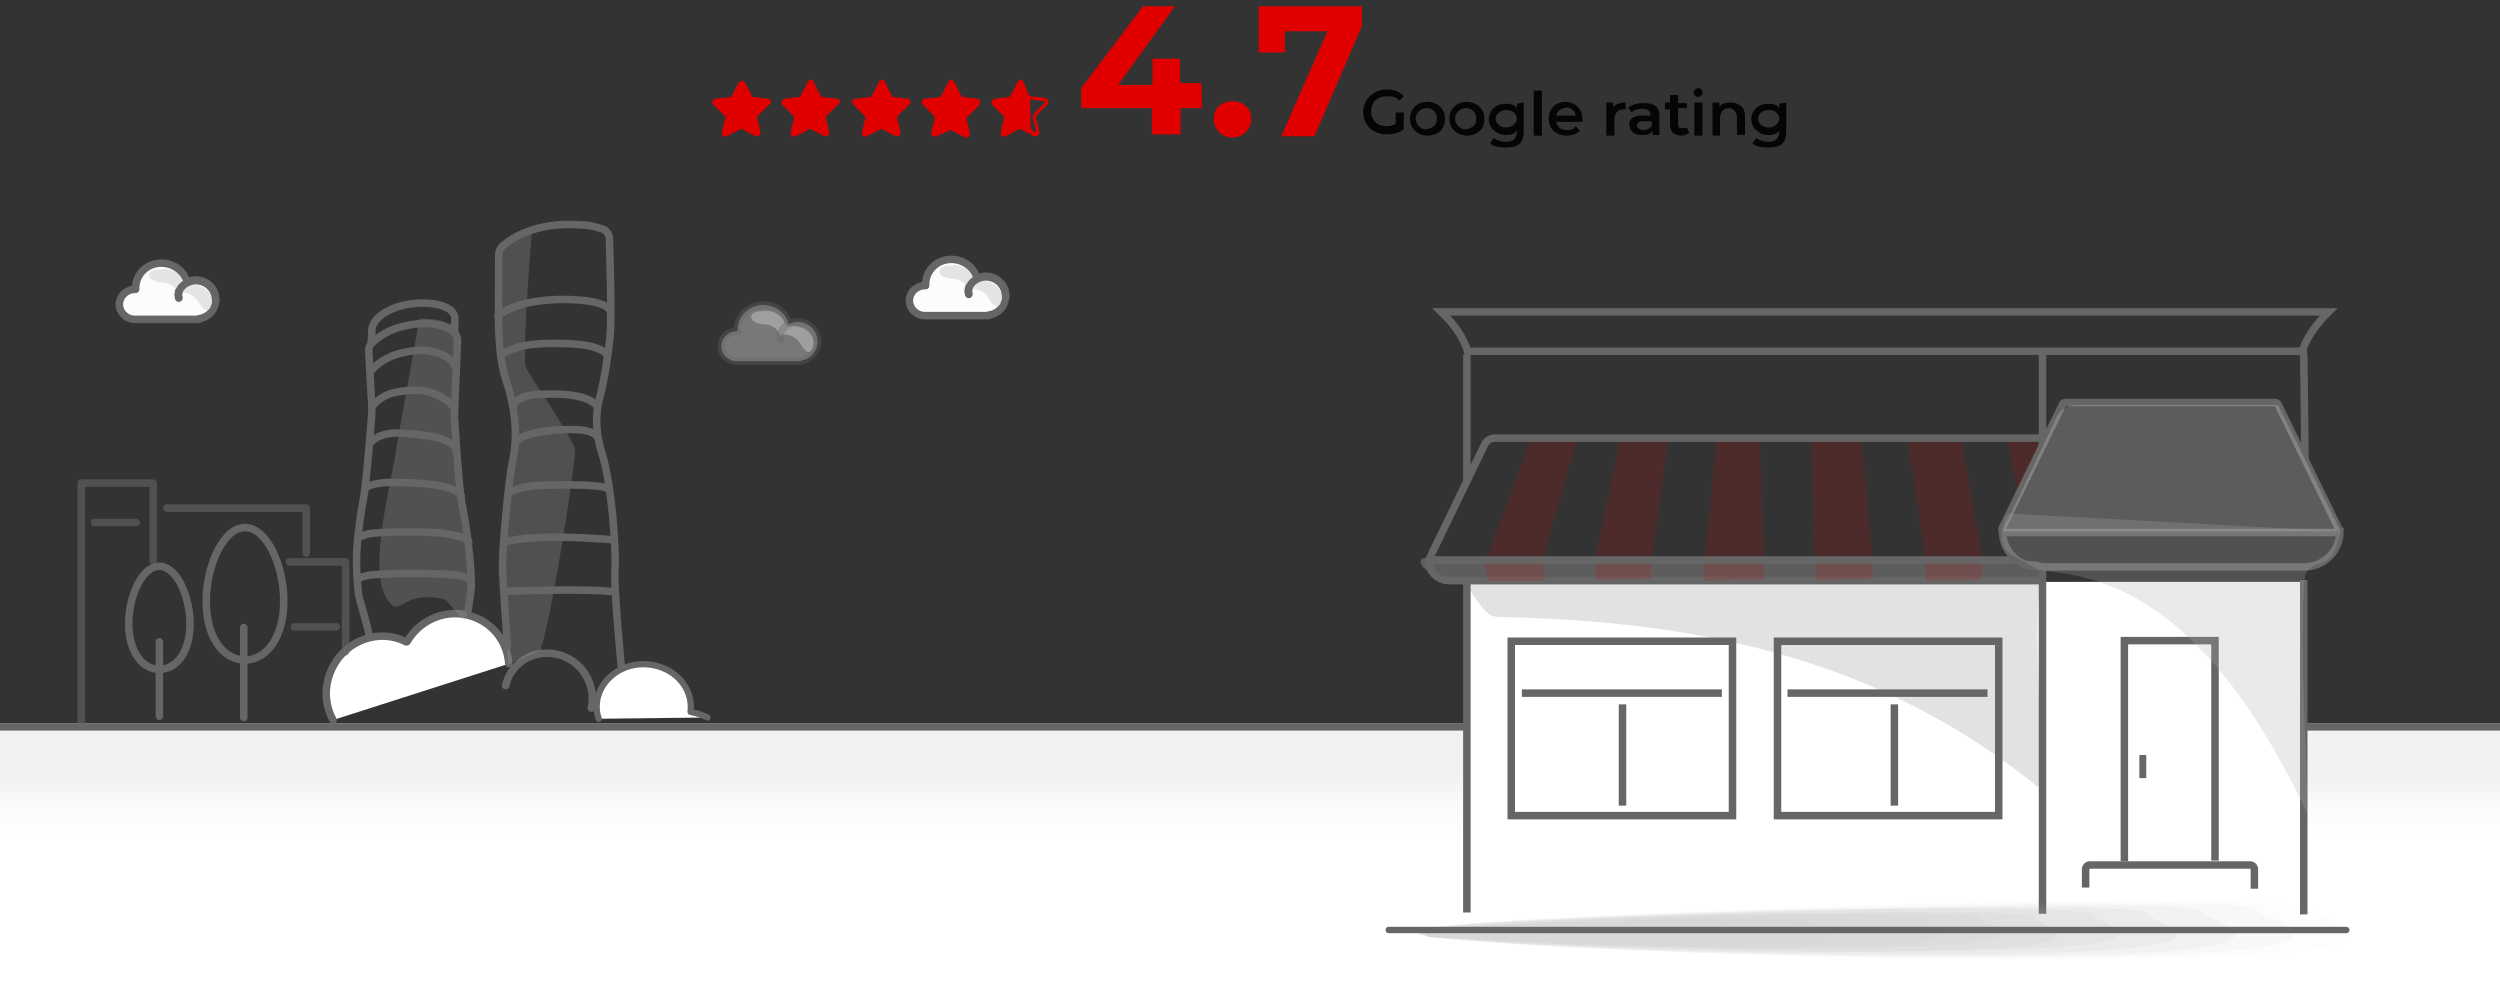 <?xml version="1.0" encoding="utf-8"?>
<!-- Generator: Adobe Illustrator 27.8.0, SVG Export Plug-In . SVG Version: 6.00 Build 0)  -->
<svg version="1.1" id="Layer_1" xmlns="http://www.w3.org/2000/svg" xmlns:xlink="http://www.w3.org/1999/xlink" x="0px" y="0px"
	 viewBox="0 0 400 160" style="enable-background:new 0 0 400 160;" xml:space="preserve">
<rect x="0" y="0" width="400" height="160" fill="#333333" stroke="none"/>
<style type="text/css">
	.st0{fill:url(#SVGID_1_);}
	.st1{fill:none;stroke:#666666;stroke-width:1.2;stroke-linecap:round;stroke-linejoin:round;stroke-miterlimit:10;}
	.st2{fill:#FFFFFF;}
	.st3{fill:#E00000;}
	.st4{fill:#050505;}
	.st5{opacity:0.25;fill:#ABABAB;enable-background:new    ;}
	.st6{opacity:0.35;fill:#ACACAC;enable-background:new    ;}
	.st7{fill:none;stroke:#666666;stroke-width:1.2;stroke-miterlimit:10;}
	.st8{fill:#666666;}
	.st9{opacity:0.16;enable-background:new    ;}
	.st10{opacity:0.25;fill:#D8D8D8;enable-background:new    ;}
	.st11{opacity:0.25;fill:#ACACAC;enable-background:new    ;}
	.st12{opacity:0.4;}
	.st13{fill:#A09C9B;fill-opacity:0;}
	.st14{opacity:6.250000e-02;fill:#A09C9B;enable-background:new    ;}
	.st15{opacity:0.125;fill:#A09C9B;enable-background:new    ;}
	.st16{opacity:0.188;fill:#A09C9B;enable-background:new    ;}
	.st17{opacity:0.25;fill:#A09C9B;enable-background:new    ;}
	.st18{opacity:0.312;fill:#A09C9B;enable-background:new    ;}
	.st19{opacity:0.375;fill:#A09C9B;enable-background:new    ;}
	.st20{opacity:0.438;fill:#A09C9B;enable-background:new    ;}
	.st21{opacity:0.5;fill:#A09C9B;enable-background:new    ;}
	.st22{opacity:0.562;fill:#A09C9B;enable-background:new    ;}
	.st23{opacity:0.625;fill:#A09C9B;enable-background:new    ;}
	.st24{opacity:0.688;fill:#A09C9B;enable-background:new    ;}
	.st25{opacity:0.75;fill:#A09C9B;enable-background:new    ;}
	.st26{opacity:0.812;fill:#A09C9B;enable-background:new    ;}
	.st27{opacity:0.875;fill:#A09C9B;enable-background:new    ;}
	.st28{opacity:0.938;fill:#A09C9B;enable-background:new    ;}
	.st29{fill:#A09C9B;}
	.st30{fill:none;stroke:#666666;stroke-width:1.031;stroke-linecap:round;stroke-linejoin:round;stroke-miterlimit:10;}
	.st31{fill:#FCFCFC;stroke:#666666;stroke-width:1.2;stroke-linecap:round;stroke-linejoin:round;stroke-miterlimit:10;}
	.st32{fill:#E4E4E4;}
	.st33{fill:none;stroke:#666666;stroke-width:1.1;stroke-linecap:round;stroke-linejoin:round;stroke-miterlimit:10;}
	.st34{opacity:0.34;fill:#E4E4E4;enable-background:new    ;}
	.st35{fill:#FCFCFC;stroke:#666666;stroke-width:1.1;stroke-linecap:round;stroke-linejoin:round;stroke-miterlimit:10;}
	
		.st36{opacity:0.34;fill:#FCFCFC;stroke:#666666;stroke-width:1.1;stroke-linecap:round;stroke-linejoin:round;stroke-miterlimit:10;enable-background:new    ;}
	.st37{opacity:8.000000e-02;enable-background:new    ;}
	.st38{opacity:0.16;fill:#DE0001;enable-background:new    ;}
	
		.st39{opacity:0.34;fill:#FCFCFC;stroke:#666666;stroke-width:1.2;stroke-linecap:round;stroke-linejoin:round;stroke-miterlimit:10;enable-background:new    ;}
	.st40{fill:#FFFFFF;stroke:#666666;stroke-linecap:round;stroke-linejoin:round;stroke-miterlimit:10;}
	.st41{fill:#FFFFFF;stroke:#666666;stroke-width:1.2;stroke-linecap:round;stroke-linejoin:round;stroke-miterlimit:10;}
	.st42{opacity:0.25;enable-background:new    ;}
	.st43{fill:#ABABAB;}
	.st44{opacity:0.6;}
	
		.st45{opacity:0.6;fill:none;stroke:#666666;stroke-width:1.2;stroke-linecap:round;stroke-linejoin:round;stroke-miterlimit:10;enable-background:new    ;}
</style>
<linearGradient id="SVGID_1_" gradientUnits="userSpaceOnUse" x1="200.05" y1="8834.938" x2="200.05" y2="8806.465" gradientTransform="matrix(1 0 0 1 0 -8690.651)">
	<stop  offset="0.345" style="stop-color:#FFFFFF"/>
	<stop  offset="0.545" style="stop-color:#FAFAFA"/>
	<stop  offset="0.688" style="stop-color:#F2F2F2"/>
</linearGradient>
<path class="st0" d="M-0.8,115.7h401.7v45.1H-0.8V115.7z"/>
<path class="st1" d="M-1.9,116.3h406.7"/>
<rect x="234.7" y="93.1" class="st2" width="134.4" height="56.3"/>
<g>
	<path class="st3" d="M122.9,15.8l-2.5-0.3l-1.2-2.3c-0.1-0.3-0.8-0.3-1,0l-1.2,2.3l-2.5,0.3c-0.6,0.1-0.7,0.7-0.3,1l1.9,1.9
		l-0.6,2.5c0,0.6,0.3,0.8,0.8,0.6l2.3-1.2l2.3,1.2c0.3,0.1,0.8-0.1,0.8-0.6l-0.6-2.5l1.9-1.9C123.6,16.5,123.4,15.9,122.9,15.8z"/>
	<path class="st3" d="M133.9,15.8l-2.5-0.3l-1.2-2.3c-0.1-0.6-0.8-0.6-1,0l-1.2,2.3l-2.5,0.3c-0.3,0.1-0.7,0.7-0.3,1l1.9,1.9
		l-0.6,2.5c0,0.6,0.3,0.8,0.8,0.6l2.3-1.2l2.3,1.2c0.3,0.1,0.8-0.1,0.8-0.6l-0.6-2.5l1.9-1.9C134.6,16.5,134.5,15.9,133.9,15.8z"/>
	<path class="st3" d="M145.3,15.8l-2.5-0.3l-1.2-2.3c-0.1-0.6-0.8-0.6-1,0l-1.2,2.3l-2.5,0.3c-0.6,0-0.7,0.7-0.3,1l1.9,1.9l-0.6,2.5
		c0,0.6,0.3,0.8,0.8,0.6l2.3-1.2l2.3,1.2c0.3,0.1,0.8-0.1,0.8-0.6l-0.6-2.5l1.9-1.9C145.9,16.5,145.7,15.9,145.3,15.8z"/>
	<path class="st3" d="M156.4,15.8l-2.5-0.3l-1.2-2.3c-0.1-0.6-0.8-0.6-1,0l-1.2,2.3l-2.5,0.3c-0.6,0-0.7,0.7-0.3,1l1.9,1.9l-0.6,2.5
		c0,0.6,0.3,0.8,0.8,0.6l2.3-1l2.3,1.2c0.3,0.1,0.8-0.1,0.8-0.6l-0.6-2.5l1.9-1.9C157.1,16.5,156.8,15.9,156.4,15.8z"/>
	<path class="st3" d="M163.8,13.2c-0.1-0.6-0.8-0.6-1,0l-1.2,2.3l-2.5,0.3c-0.3,0.1-0.7,0.7-0.3,1l1.9,1.9l-0.6,2.5
		c0,0.6,0.3,0.8,0.8,0.6l2.3-1.2l1.3,0.7V15L163.8,13.2z"/>
	<g>
		<path class="st3" d="M164.8,15.9l2.3,0.3c0.1,0,0.1,0,0.1,0.1v0.1l-1.9,1.9c-0.1,0.1-0.1,0.1-0.1,0.3l0.6,2.5v0.1l0,0
			c0,0,0,0-0.1,0l-0.8-0.6L164.8,15.9 M164.4,14.9v6.3l1,0.6c0.1,0,0.1,0,0.3,0c0.3,0,0.7-0.3,0.6-0.7l-0.6-2.5l1.9-1.9
			c0.3-0.3,0.1-0.8-0.3-1l-2.5-0.3L164.4,14.9L164.4,14.9z"/>
	</g>
</g>
<g>
	<path class="st3" d="M192.3,17.3h-3.4v4.2h-4.6v-4.2H173v-3.2L182.9,1h5.1l-9.1,12.6h5.5V9.4h4.4v3.9h3.4
		C192.3,13.3,192.3,17.3,192.3,17.3z"/>
	<path class="st3" d="M194.2,19c0-1.7,1.3-2.8,3-2.8s3,1.1,3,2.8c0,1.7-1.3,3-3,3S194.2,20.7,194.2,19z"/>
	<path class="st3" d="M217.9,1v3.2l-7.6,17.6H205L212.4,5h-6.8v3.4h-4.2V1H217.9L217.9,1z"/>
</g>
<g>
	<path class="st4" d="M223.3,18h1.3v2.7c-0.7,0.6-1.8,0.8-2.7,0.8c-2.1,0-3.8-1.4-3.8-3.6c0-2,1.7-3.6,3.8-3.6
		c1.1,0,2.1,0.4,2.7,1.1l-0.7,0.7c-0.6-0.6-1.1-0.7-2-0.7c-1.4,0-2.5,0.8-2.5,2.4s1.1,2.4,2.5,2.4c0.6,0,0.8-0.1,1.4-0.4V18
		L223.3,18z"/>
	<path class="st4" d="M225.6,19c0-1.7,1.3-2.7,2.7-2.7c1.7,0,2.9,1.1,2.9,2.7c0,1.7-1.1,2.7-2.9,2.7C226.7,21.6,225.6,20.5,225.6,19
		z M229.9,19c0-1.1-0.7-1.7-1.7-1.7c-0.8,0-1.7,0.7-1.7,1.7c0,0.8,0.7,1.7,1.7,1.7C229.2,20.5,229.9,20.1,229.9,19z"/>
	<path class="st4" d="M231.9,19c0-1.7,1.3-2.7,2.7-2.7c1.7,0,2.9,1.1,2.9,2.7c0,1.7-1.1,2.7-2.9,2.7C233,21.6,231.9,20.5,231.9,19z
		 M236.2,19c0-1.1-0.7-1.7-1.7-1.7c-0.8,0-1.7,0.7-1.7,1.7c0,0.8,0.7,1.7,1.7,1.7C235.5,20.5,236.2,20.1,236.2,19z"/>
	<path class="st4" d="M243.8,16.4v4.5c0,2-0.8,2.7-2.9,2.7c-0.8,0-2-0.1-2.5-0.7l0.6-0.8c0.6,0.4,1.3,0.6,2,0.6
		c1.1,0,1.7-0.6,1.7-1.7v-0.1c-0.4,0.6-1.1,0.7-1.8,0.7c-1.4,0-2.7-1.1-2.7-2.5s1.1-2.5,2.7-2.5c0.7,0,1.4,0.1,1.8,0.7v-0.7
		L243.8,16.4L243.8,16.4z M242.7,19c0-0.8-0.7-1.4-1.7-1.4c-0.8,0-1.7,0.6-1.7,1.4c0,0.7,0.7,1.4,1.7,1.4S242.7,19.6,242.7,19z"/>
	<path class="st4" d="M245.4,14.5h1.3v7.2h-1.3V14.5z"/>
	<path class="st4" d="M253.2,19.5H249c0.1,0.7,0.7,1.3,1.7,1.3c0.6,0,1.1-0.1,1.4-0.6l0.7,0.7c-0.6,0.6-1.3,0.8-2.1,0.8
		c-1.8,0-2.9-1.1-2.9-2.7s1.1-2.7,2.7-2.7c1.4,0,2.7,1.1,2.7,2.7C253.2,19.1,253.2,19.2,253.2,19.5z M249,18.5h3.1
		c-0.1-0.7-0.7-1.3-1.4-1.3C249.7,17.3,249.1,17.8,249,18.5z"/>
	<path class="st4" d="M260.1,16.4v1.1c-0.1,0-0.1,0-0.4,0c-0.8,0-1.4,0.6-1.4,1.7v2.5H257v-5.3h1.1v0.7
		C258.6,16.6,259.3,16.4,260.1,16.4z"/>
	<path class="st4" d="M265.5,18.5v3.1h-1.1v-0.7c-0.4,0.6-0.8,0.7-1.7,0.7c-1.3,0-2-0.7-2-1.7c-0.1-0.7,0.4-1.4,2-1.4h1.4l0,0
		c0-0.7-0.4-1.1-1.3-1.1c-0.6,0-1.3,0.1-1.7,0.6l-0.6-0.8c0.6-0.4,1.4-0.7,2.1-0.7C264.7,16.4,265.5,17.1,265.5,18.5z M264.3,20.1
		v-0.7H263c-0.8,0-1.1,0.4-1.1,0.7s0.4,0.7,1.1,0.7C263.6,20.8,264.1,20.5,264.3,20.1z"/>
	<path class="st4" d="M270.3,21.3c-0.4,0.1-0.7,0.4-1.3,0.4c-1.1,0-1.8-0.6-1.8-1.8v-2.4h-0.8v-1.1h0.8v-1.2h1.3v1.3h1.4v0.8h-1.4
		v2.5c0,0.6,0.1,0.7,0.7,0.7c0.1,0,0.6,0,0.7-0.1L270.3,21.3z"/>
	<path class="st4" d="M271,14.8c0-0.4,0.4-0.7,0.7-0.7c0.6,0,0.7,0.4,0.7,0.7c0,0.4-0.4,0.7-0.7,0.7C271.3,15.5,271,15.2,271,14.8z
		 M271.1,16.4h1.3v5.3h-1.3V16.4z"/>
	<path class="st4" d="M279.2,18.5v3.1h-1.3v-2.9c0-0.8-0.6-1.4-1.3-1.4c-0.8,0-1.4,0.6-1.4,1.7v2.7H274v-5.3h1.1v0.7
		c0.4-0.6,1.1-0.7,1.8-0.7C278.1,16.4,279.2,17.1,279.2,18.5z"/>
	<path class="st4" d="M285.8,16.4v4.5c0,2-0.8,2.7-2.9,2.7c-0.8,0-2-0.1-2.5-0.7l0.6-0.8c0.6,0.4,1.3,0.6,2,0.6
		c1.1,0,1.7-0.6,1.7-1.7v-0.1c-0.4,0.6-1.1,0.7-1.8,0.7c-1.4,0-2.7-1.1-2.7-2.5s1.1-2.5,2.7-2.5c0.7,0,1.4,0.1,1.8,0.7v-0.7
		L285.8,16.4L285.8,16.4z M284.7,19c0-0.8-0.7-1.4-1.7-1.4s-1.7,0.6-1.7,1.4s0.7,1.4,1.7,1.4S284.7,19.6,284.7,19z"/>
</g>
<path class="st6" d="M323,89.7c-25.6,0-47.9-0.4-73.5-0.4c-7.2,0-14.4,0-21.6,0c-1.2,0-1.2,2.5,5.1,3.5c2.5,0.4,3.8,5.9,6.6,5.9
	c25.6,0.6,57.9,4,86.3,27.1c2.1,1.7-1.7-30.3,1.3-34.5C328.4,89.8,325,89.7,323,89.7z"/>
<g>
	<g>
		<g>
			<g>
				<g>
					<path class="st7" d="M368.6,56.5l0.2,16.9"/>
					<path class="st7" d="M234.7,76.7v-20"/>
				</g>
			</g>
		</g>
	</g>
</g>
<g>
	<g>
		<g>
			<g>
				<g>
					<path class="st7" d="M368.6,92.8v53.5"/>
					<path class="st7" d="M234.7,146V93.1"/>
				</g>
			</g>
		</g>
	</g>
</g>
<g>
	<g>
		<g>
			<g>
				<g>
					<g>
						<path class="st7" d="M319.8,130.5h-35.4v-27.9h35.4V130.5z"/>
					</g>
				</g>
			</g>
		</g>
	</g>
</g>
<g>
	<g>
		<g>
			<g>
				<g>
					<path class="st7" d="M277.2,130.5h-35.4v-27.9h35.4V130.5z"/>
				</g>
			</g>
		</g>
	</g>
</g>
<g>
	<g>
		<g>
			<g>
				<g>
					<g>
						<path class="st7" d="M339.9,137.8v-35.3h14.5v35.2"/>
					</g>
				</g>
			</g>
		</g>
	</g>
	<g>
		<g>
			<g>
				<g>
					<g>
						<rect x="342.3" y="120.8" class="st8" width="1.1" height="3.7"/>
					</g>
				</g>
			</g>
		</g>
	</g>
</g>
<g>
	<g>
		<g>
			<g>
				<g>
					<path class="st7" d="M333.7,142v-2.9c0-0.4,0.3-0.7,0.7-0.7H360c0.4,0,0.7,0.3,0.7,0.7v3.1"/>
				</g>
			</g>
		</g>
	</g>
</g>
<g>
	<g>
		<g>
			<g>
				<path class="st7" d="M327.2,92.9h-95.3c-1.9,0-3.4-1.5-3.4-3.4l0,0"/>
			</g>
		</g>
	</g>
</g>
<g class="st9">
	<g>
		<g>
			<g>
				<polygon class="st3" points="282.3,92.7 272.7,92.9 272.8,89.6 274.7,69.8 281.6,69.9 282.2,89.6 				"/>
			</g>
		</g>
	</g>
</g>
<g class="st9">
	<g>
		<g>
			<g>
				<polygon class="st3" points="264.1,92.6 255.3,92.8 255.2,89.6 255.2,89.6 259.3,69.8 266.9,70.3 264.3,89.6 				"/>
			</g>
		</g>
	</g>
</g>
<g class="st9">
	<g>
		<g>
			<g>
				<polyline class="st3" points="238,92.9 237.6,90 245.2,69.8 252.4,70 246.7,89.8 247.2,92.9 238.5,92.9 				"/>
			</g>
		</g>
	</g>
</g>
<g class="st9">
	<g>
		<g>
			<g>
				<g>
					<polygon class="st3" points="299.7,92.6 290.6,92.8 290.4,89.6 289.8,69.9 297.8,69.9 299.6,89.6 					"/>
				</g>
			</g>
		</g>
	</g>
</g>
<g class="st9">
	<g>
		<g>
			<g>
				<g>
					<polygon class="st3" points="308.1,92.9 308.1,89.7 305.2,69.9 313.7,69.8 317.2,89.6 317,92.8 					"/>
				</g>
			</g>
		</g>
	</g>
</g>
<g class="st9">
	<g>
		<g>
			<g>
				<g>
					<polygon class="st3" points="322.9,79.4 321.2,70.1 326.8,70 327.3,71 					"/>
				</g>
			</g>
		</g>
	</g>
</g>
<g>
	<g>
		<g>
			<g>
				<g>
					<g>
						<g>
							<path class="st7" d="M373.6,85.2h-52.7c-0.2,0-0.4-0.1-0.5-0.3c-0.1-0.2-0.1-0.4,0-0.5l9.6-19.7c0.1-0.2,0.3-0.3,0.5-0.3H364
								c0.2,0,0.4,0.1,0.5,0.3l9.6,19.7c0.1,0.2,0.1,0.4,0,0.5C373.9,85.2,373.8,85.2,373.6,85.2z"/>
						</g>
					</g>
				</g>
			</g>
		</g>
	</g>
</g>
<g>
	<g>
		<g>
			<g>
				<g>
					<path class="st7" d="M368.5,56.2H234.8l-0.1-0.4c-0.6-1.6-1.6-3.3-3.2-5l-0.9-0.9h142l-0.9,0.9c-1.5,1.7-2.6,3.3-3.2,5V56.2z"
						/>
				</g>
			</g>
		</g>
	</g>
</g>
<line class="st7" x1="326.8" y1="55.9" x2="326.8" y2="71.4"/>
<line class="st7" x1="326.8" y1="90.8" x2="326.8" y2="146.2"/>
<path class="st7" d="M327.1,70.1h-87.9c-0.7,0-1.4,0.4-1.7,1.1l-8.9,18.4"/>
<line class="st7" x1="228.6" y1="89.6" x2="322.2" y2="89.6"/>
<path class="st7" d="M374,85h0.4l0,0c0,3.2-2.6,5.7-5.7,5.7h-42.6c-3.2,0-5.7-2.6-5.7-5.7l0,0h0.5"/>
<line class="st7" x1="286" y1="110.9" x2="318" y2="110.9"/>
<line class="st7" x1="243.5" y1="110.9" x2="275.5" y2="110.9"/>
<line class="st7" x1="259.6" y1="112.7" x2="259.6" y2="128.9"/>
<line class="st7" x1="303.1" y1="112.7" x2="303.1" y2="128.9"/>
<path class="st10" d="M374.5,85h-54.1l8.7-18.3c0.6-1.2,1.7-1.9,3-1.9h32.4L374.5,85z"/>
<path class="st11" d="M322,82.2l52.5,2.8c0.1,0.2-0.2,0.6-0.2,0.8c-0.2,0.7-0.5,2.7-1.9,3.8c-1.2,0.9-3.5,0.6-3.7,3.3
	c-1,13.7,1.1,38.6,0.3,36.9c-14.3-30.1-29-37.4-41.7-38.4c-1.4-0.1-4.1-2-5.3-2.6c-3.1-1.4-1.1-6.6-0.5-6.6
	C321.6,82.2,321.8,82.2,322,82.2"/>
<g class="st12">
	<path class="st13" d="M378.6,145c-0.1,1.6,24.1,6.8-17.6,8c-52.6,1.7-134.4-2.1-134.1-4.3c0.1-1.6,34.3-3,76.4-4.5
		C345.2,143.4,379.2,143.5,378.6,145z"/>
	<path class="st14" d="M369.8,145.4c-0.1,1.4,22.4,6.4-16.8,7.7c-49.5,1.6-126.5-2-126-4.1c0.1-1.4,32.6-2.9,71.9-4.2
		C338.1,143.5,370,143.9,369.8,145.4z"/>
	<path class="st15" d="M361.1,145.6c-0.1,1.4,20.9,5.8-16.1,7.2c-46.8,1.6-118.6-1.7-118-3.7c0.1-1.4,30.7-2.8,67.6-3.9
		C331.6,144.1,361.2,144.1,361.1,145.6z"/>
	<path class="st16" d="M352.4,145.9c-0.4,1.2,19.4,5.5-15.4,6.8c-43.2,1.4-110.1-1.6-109.9-3.4c0.4-1.2,28.5-2.6,63-3.6
		C324.6,144.5,352.7,144.5,352.4,145.9z"/>
	<path class="st17" d="M343.6,146.2c-0.4,1.2,17.8,5.1-14.8,6.2c-40.3,1.3-102.1-1.6-102-3.2c0.4-1.2,26.8-2.5,58.3-3.4
		C316.8,145,344,144.8,343.6,146.2z"/>
	<path class="st18" d="M334.9,146.3c-0.4,1.2,15.8,4.8-13.5,5.6c-37.2,1.2-94-1.4-93.4-3c0.4-1.2,24.4-2.2,54.3-3.2
		C312,145,334.9,145.4,334.9,146.3z"/>
	<path class="st19" d="M325.6,146.8c-0.4,1,14,4.5-12.8,5.2c-34,1.2-85.9-1.3-85.9-2.6c0.4-1,22.3-2,49.9-2.9
		C303.7,145.6,326.2,145.8,325.6,146.8z"/>
	<path class="st20" d="M316.9,146.8c0,1,12.6,3.9-12.1,4.7c-30.9,1-77.7-1.3-77.4-2.5c0-1,20.5-1.9,45.3-2.7
		C297.5,145.8,317.5,146.1,316.9,146.8z"/>
	<path class="st21" d="M308.3,147.1c0,0.8,11.2,3.6-11.4,4.3c-27.9,1-69.8-1.1-69.3-2.2c0-0.8,18.4-1.7,40.7-2.5
		C290.5,145.9,308.4,146.4,308.3,147.1z"/>
	<path class="st22" d="M299.5,147.5c0,0.8,9.4,3.2-10.2,3.9c-24.8,0.8-61.3-1-61.3-2c0-0.8,16.4-1.6,36.3-2.2
		C283.9,146.6,299.7,146.7,299.5,147.5z"/>
	<path class="st23" d="M290.8,147.6c-0.2,0.8,7.9,2.8-9.5,3.3c-21.6,0.8-53.4-0.8-53.4-1.7c0.2-0.8,14.2-1.4,31.7-1.9
		C276.9,146.8,291,147.1,290.8,147.6z"/>
	<path class="st24" d="M282,147.9c-0.2,0.6,6.2,2.3-8.8,2.7c-18.4,0.5-45.5-0.7-45.2-1.4c0.2-0.6,12.3-1.3,27.6-1.8
		C270.9,146.8,282.2,147.4,282,147.9z"/>
	<path class="st25" d="M273.3,148.2c-0.2,0.4,4.3,1.9-8,2.4c-15,0.5-37.5-0.5-37.2-1.2c0.2-0.4,10.1-1.2,23-1.6
		C263.8,147.6,273.3,147.8,273.3,148.2z"/>
	<path class="st26" d="M264.3,148.5c-0.2,0.4,2.5,1.6-7.4,1.9c-11.8,0.3-28.9-0.4-29.2-1c0.2-0.4,8.5-0.9,18.4-1.2
		C256.1,148,264.6,148.1,264.3,148.5z"/>
	<path class="st27" d="M255.5,148.8c0,0.3,1.1,1.2-6.3,1.5c-9.2,0.3-21.1-0.3-21.1-0.7c0-0.3,6.3-0.8,14-1
		C249.8,148.2,255.8,148.5,255.5,148.8z"/>
	<path class="st28" d="M246.9,149.2c0,0.3-0.4,1-6.1,1c-6.1,0.1-13.2-0.1-12.6-0.5c0-0.3,4.4-0.5,9.4-0.8
		C243,148.6,247.1,148.8,246.9,149.2z"/>
	<path class="st29" d="M238.2,149.3c0,0.1-2.2,0.4-4.8,0.4c-2.6,0.1-4.6,0-4.8-0.2c0-0.1,2.2-0.4,4.8-0.4
		C236.2,149,238.6,149.2,238.2,149.3z"/>
</g>
<line class="st30" x1="222.2" y1="148.8" x2="375.4" y2="148.8"/>
<path class="st31" d="M29.9,45.2c-0.4-1.8-2.1-3.1-4.1-3.1c-2.3,0-4.1,1.8-4.1,4c0,0.1,0,0.1,0,0.2c-0.1,0-0.1,0-0.1,0
	c-1.4,0-2.5,1.1-2.5,2.4s1.1,2.4,2.5,2.4c0.1,0,0.1,0,0.1,0h10.1V51c1.6-0.2,2.7-1.5,2.7-3.1c0-1.7-1.4-3.1-3.2-3.1
	c-1.4,0-3.1,1.2-2.7,2.8"/>
<path class="st32" d="M27.4,43.2c0.9,0.4,1.7,1,1.9,1.9c0.1,0.1,0.1,0.2,0.2,0.3s0.2,0.1,0.4,0.1c1-0.1,2,0.1,2.8,0.6
	c0.7,0.5,1.1,1.1,1.2,2.1c0,0.3-0.2,1-0.4,1.2c-0.4,0.4-0.7,0.2-1.1-0.2c-0.4-0.4-0.7-1.1-1.1-1.5c-0.7-0.7-1.8-1.1-2.8-0.7
	c-0.3-1.1-1.4-1.8-2.5-1.8c-0.6,0-2.2-0.3-2.1-1.3c0.1-0.6,0.8-0.8,1.6-0.8C26.1,43,26.7,43,27.4,43.2z"/>
<path class="st1" d="M34.5,48c0-1.7-1.4-3.1-3.2-3.1c-1.4,0-3.1,1.2-2.7,2.8"/>
<path class="st34" d="M123.7,49.9c0.9,0.4,1.7,1,1.9,1.9c0.1,0.1,0.1,0.2,0.2,0.3s0.2,0.1,0.4,0.1c1-0.1,2,0.1,2.8,0.6
	c0.7,0.5,1.1,1.1,1.2,2.1c0,0.3-0.2,1-0.4,1.2c-0.4,0.4-0.7,0.2-1.1-0.2c-0.4-0.4-0.7-1.1-1.1-1.5c-0.7-0.7-1.8-1.1-2.8-0.7
	c-0.3-1.1-1.4-1.8-2.5-1.8c-0.6,0-2.2-0.3-2.1-1.3c0.1-0.6,0.8-0.8,1.6-0.8C122.4,49.7,123.1,49.7,123.7,49.9z"/>
<path class="st31" d="M156.3,44.6c-0.4-1.8-2.1-3.1-4.1-3.1c-2.3,0-4.1,1.8-4.1,4c0,0.1,0,0.1,0,0.2c-0.1,0-0.1,0-0.1,0
	c-1.4,0-2.5,1.1-2.5,2.4s1.1,2.4,2.5,2.4c0.1,0,0.1,0,0.1,0h10.1v-0.1c1.6-0.2,2.7-1.5,2.7-3.1c0-1.7-1.4-3.1-3.2-3.1
	c-1.4,0-3.1,1.2-2.7,2.8"/>
<path class="st32" d="M153.8,42.6c0.9,0.4,1.7,1,1.9,1.9c0.1,0.1,0.1,0.2,0.2,0.3c0.1,0.1,0.2,0.1,0.4,0.1c1-0.1,2,0.1,2.8,0.6
	c0.7,0.5,1.1,1.1,1.2,2.1c0,0.3-0.2,1-0.4,1.2c-0.4,0.4-0.7,0.2-1.1-0.2c-0.4-0.4-0.7-1.1-1.1-1.5c-0.7-0.7-1.8-1.1-2.8-0.7
	c-0.3-1.1-1.4-1.8-2.5-1.8c-0.6,0-2.2-0.3-2.1-1.3c0.1-0.6,0.8-0.8,1.6-0.8C152.5,42.4,153.1,42.4,153.8,42.6z"/>
<path class="st1" d="M160.9,47.4c0-1.7-1.4-3.1-3.2-3.1c-1.4,0-3.1,1.2-2.7,2.8"/>
<path class="st39" d="M126.2,51.9c-0.4-1.8-2.1-3.1-4.1-3.1c-2.3,0-4.1,1.8-4.1,4c0,0.1,0,0.1,0,0.2c-0.1,0-0.1,0-0.1,0
	c-1.4,0-2.5,1.1-2.5,2.4c0,1.3,1.1,2.4,2.5,2.4c0.1,0,0.1,0,0.1,0h10.1v-0.1c1.6-0.2,2.7-1.5,2.7-3.1c0-1.7-1.4-3.1-3.2-3.1
	c-1.4,0-3.1,1.2-2.7,2.8"/>
<path class="st40" d="M113.2,114.8c-0.8-0.4-1.7-0.7-2.7-0.9c0,0,0,0,0-0.1c0.4-3.8-2.6-7.1-6.8-7.5c-4.1-0.4-7.8,2.4-8.2,6.1
	c-0.1,0.9,0,1.8,0.3,2.6"/>
<path class="st1" d="M94.6,113.3c0.6-2.7-0.4-5.6-2.8-7.4c-3.2-2.3-7.6-1.7-9.8,1.4c-0.6,0.7-0.9,1.6-1.1,2.4"/>
<path class="st41" d="M81.4,106.2c-0.2-3-1.9-5.7-4.7-7.1c-4.2-2.1-9.2-0.5-11.6,3.6c0,0,0,0-0.1,0c-4.3-2.2-9.6-0.3-11.8,4.1
	c-1.4,2.8-1.3,5.9,0.1,8.4"/>
<g class="st42">
	<path class="st43" d="M74.4,99.4C73.7,95.7,74.9,100.5,74.4,99.4c-0.3-0.8,0,1.2,0.5-1.8c0.3-1.6,0.8-3.2,0.7-4.9
		c-0.2-5-1.1-10.5-1.5-12.4c-0.5-2.3-1.2-13.1-1.3-14.1c-0.1-0.8,0.3-9.5,0.5-12.3c0-0.7-0.3-1.3-0.8-1.7c-1.2-0.9-3.2-1.3-5.4-1.2
		c-0.8,4.8-3.5,19.3-3.7,20.9c-1,6.7-5.1,20.9-0.7,24.9c1.5,1.3,2.3-2.4,8.5-0.9L74.4,99.4z"/>
</g>
<path class="st5" d="M92,72c-0.2-1.7-7-11.5-7.8-13.1c-0.7-1.3,0.5-17.2,0.9-21.8c-3.6,1.2-5.2,3.1-5.2,3.1s-0.2,12,0,13.2
	s0.2,4.9,1.3,8.4c1.2,3.5,1.8,8.4,1,12.1s-1.8,14.4-1.8,17s0.9,15.4,0.9,15.4l5.2-2.3C88.8,96.3,92.1,73.4,92,72z"/>
<path class="st1" d="M59.1,101.8c-0.1-0.9-1.5-5.6-1.7-6.5c-0.4-3.2-0.5-6.5-0.1-9.7c0.3-2.9,0.8-5.5,1-6.7c0.3-2,1.3-12.8,1.2-14
	c-0.1-1-0.4-7-0.5-8.8c0-0.4,0.1-0.7,0.3-1c1.2-1.3,3.2-2.5,5.7-3c3-0.7,5.8-0.3,7.4,0.8c0.5,0.4,0.8,1,0.8,1.7
	c-0.1,2.7-0.5,11.3-0.5,12.1c0.1,0.9,0.7,11.5,1.2,13.8c0.4,1.9,1.3,7.3,1.5,12.2c0.1,1.6-0.3,3.3-0.5,4.9"/>
<path class="st1" d="M81.2,103.4c0,0-0.8-10.5-0.8-13.1s0.9-13.3,1.7-17c0.8-3.6,0.2-8.6-1-12c-1.2-3.5-1.2-7.2-1.3-8.3
	c-0.1-1,0-9.6,0-12.3c0-0.5,0.3-1.1,0.7-1.4C82,38,86,35.4,93.1,36c0.1,0,0.3,0,0.4,0c0.3,0,1.2,0.1,2.8,0.6
	c0.7,0.2,1.1,0.8,1.2,1.5c0.1,3.4,0.4,13.2,0.1,15.8c-0.3,3.1-0.9,6.8-1.7,10c0,0-1.2,3.5,0.4,8.6c1.6,5,2.3,15.6,2.1,18.7
	c-0.2,3.1,1,15.4,1,15.4"/>
<path class="st1" d="M59.5,65.1c0,0,1.2-1.8,3.7-2.3c2.3-0.5,4.7-0.6,6.8,0.4s2.6,2,2.6,2"/>
<path class="st1" d="M59.1,71.1c0,0,0.8-1.6,3.9-1.8c1.1-0.1,6.3,0.3,7.8,1c1.3,0.5,2.1,1.1,2.2,1.8"/>
<path class="st1" d="M58.5,78.1c0,0,0.9-1.1,5.4-0.9c3.5,0.1,8.9,0.3,9.9,2.2"/>
<path class="st1" d="M57.4,86.1c0,0,0.2-0.4,1.7-0.7c2-0.4,10.2-0.4,12.3,0s3.6,0.8,3.6,1.3"/>
<path class="st1" d="M57.2,92.8c0,0,0.1-0.7,3.3-0.9c3.2-0.2,11.4-0.2,13.1,0.2c1.3,0.3,1.5,0.5,1.8,0.7"/>
<path class="st1" d="M82.1,65c0,0,0.3-1.8,4.3-1.9c4-0.2,5.7,0.2,6.8,0.5s2.2,1,2.3,1.4"/>
<path class="st1" d="M82.5,70.9c0,0,0.5-1,2.6-1.5c2.1-0.6,5.6-0.8,7.9-0.6c1.2,0.1,2.4,0.6,2.6,1.2"/>
<path class="st1" d="M81.3,79.1c0,0,0.7-1.5,7.3-1.5c6.6-0.1,8.5,0.3,8.6,0.6"/>
<path class="st1" d="M80.6,86.7c0,0,2.4-0.6,5.9-0.7c3.6-0.2,10.5,0.2,11.7,0.4"/>
<path class="st1" d="M80.6,94.6c0,0,13.7-0.5,17.6,0.1"/>
<path class="st1" d="M45.4,96.2c0,5.8-2.8,9.4-6.2,9.4s-6.2-3.5-6.2-9.4c0-5.8,2.8-11.8,6.2-11.8S45.4,90.3,45.4,96.2z"/>
<line class="st1" x1="39" y1="100.4" x2="39" y2="114.8"/>
<path class="st1" d="M30.4,99.8c0,4.6-2.2,7.3-4.9,7.3s-4.9-2.8-4.9-7.3c0-4.6,2.2-9.2,4.9-9.2S30.4,95.3,30.4,99.8z"/>
<line class="st1" x1="25.5" y1="102.7" x2="25.5" y2="114.6"/>
<g class="st44">
	<g>
		<polyline class="st1" points="13,116.1 13,77.3 24.5,77.3 24.5,89.7 		"/>
		<polyline class="st1" points="49,88.5 49,81.3 26.7,81.3 		"/>
		<polyline class="st1" points="46.3,89.9 55.3,89.9 55.3,104.3 		"/>
	</g>
</g>
<path class="st1" d="M59.4,54.9l0.1-2.1c0-0.2,0-0.4,0.1-0.6c0.6-1.7,3.1-3.2,6.3-3.6c2.4-0.3,4.5,0,5.9,0.8c0.6,0.4,1,1,1,1.7
	l-0.1,2"/>
<path class="st1" d="M59.3,59.4c0,0,1-1.3,2.9-2.2c1.3-0.7,4.8-1.5,6.9-1c2,0.5,3.4,1.3,3.9,2.8"/>
<path class="st1" d="M79.7,50.5c0,0,1.5-1.3,4.6-2s7.3-0.8,10.6-0.2c0,0,2.4,0.5,2.6,1.3"/>
<path class="st1" d="M80.2,56.8c0,0,0.9-0.7,2.8-1.3c2.2-0.6,5.9-0.7,9.6-0.4c0.8,0.1,1.5,0.2,2.3,0.4c0.9,0.3,2,0.7,2.2,1.4"/>
<line class="st45" x1="15.1" y1="83.6" x2="21.8" y2="83.6"/>
<line class="st45" x1="47.1" y1="100.3" x2="53.8" y2="100.3"/>
</svg>
